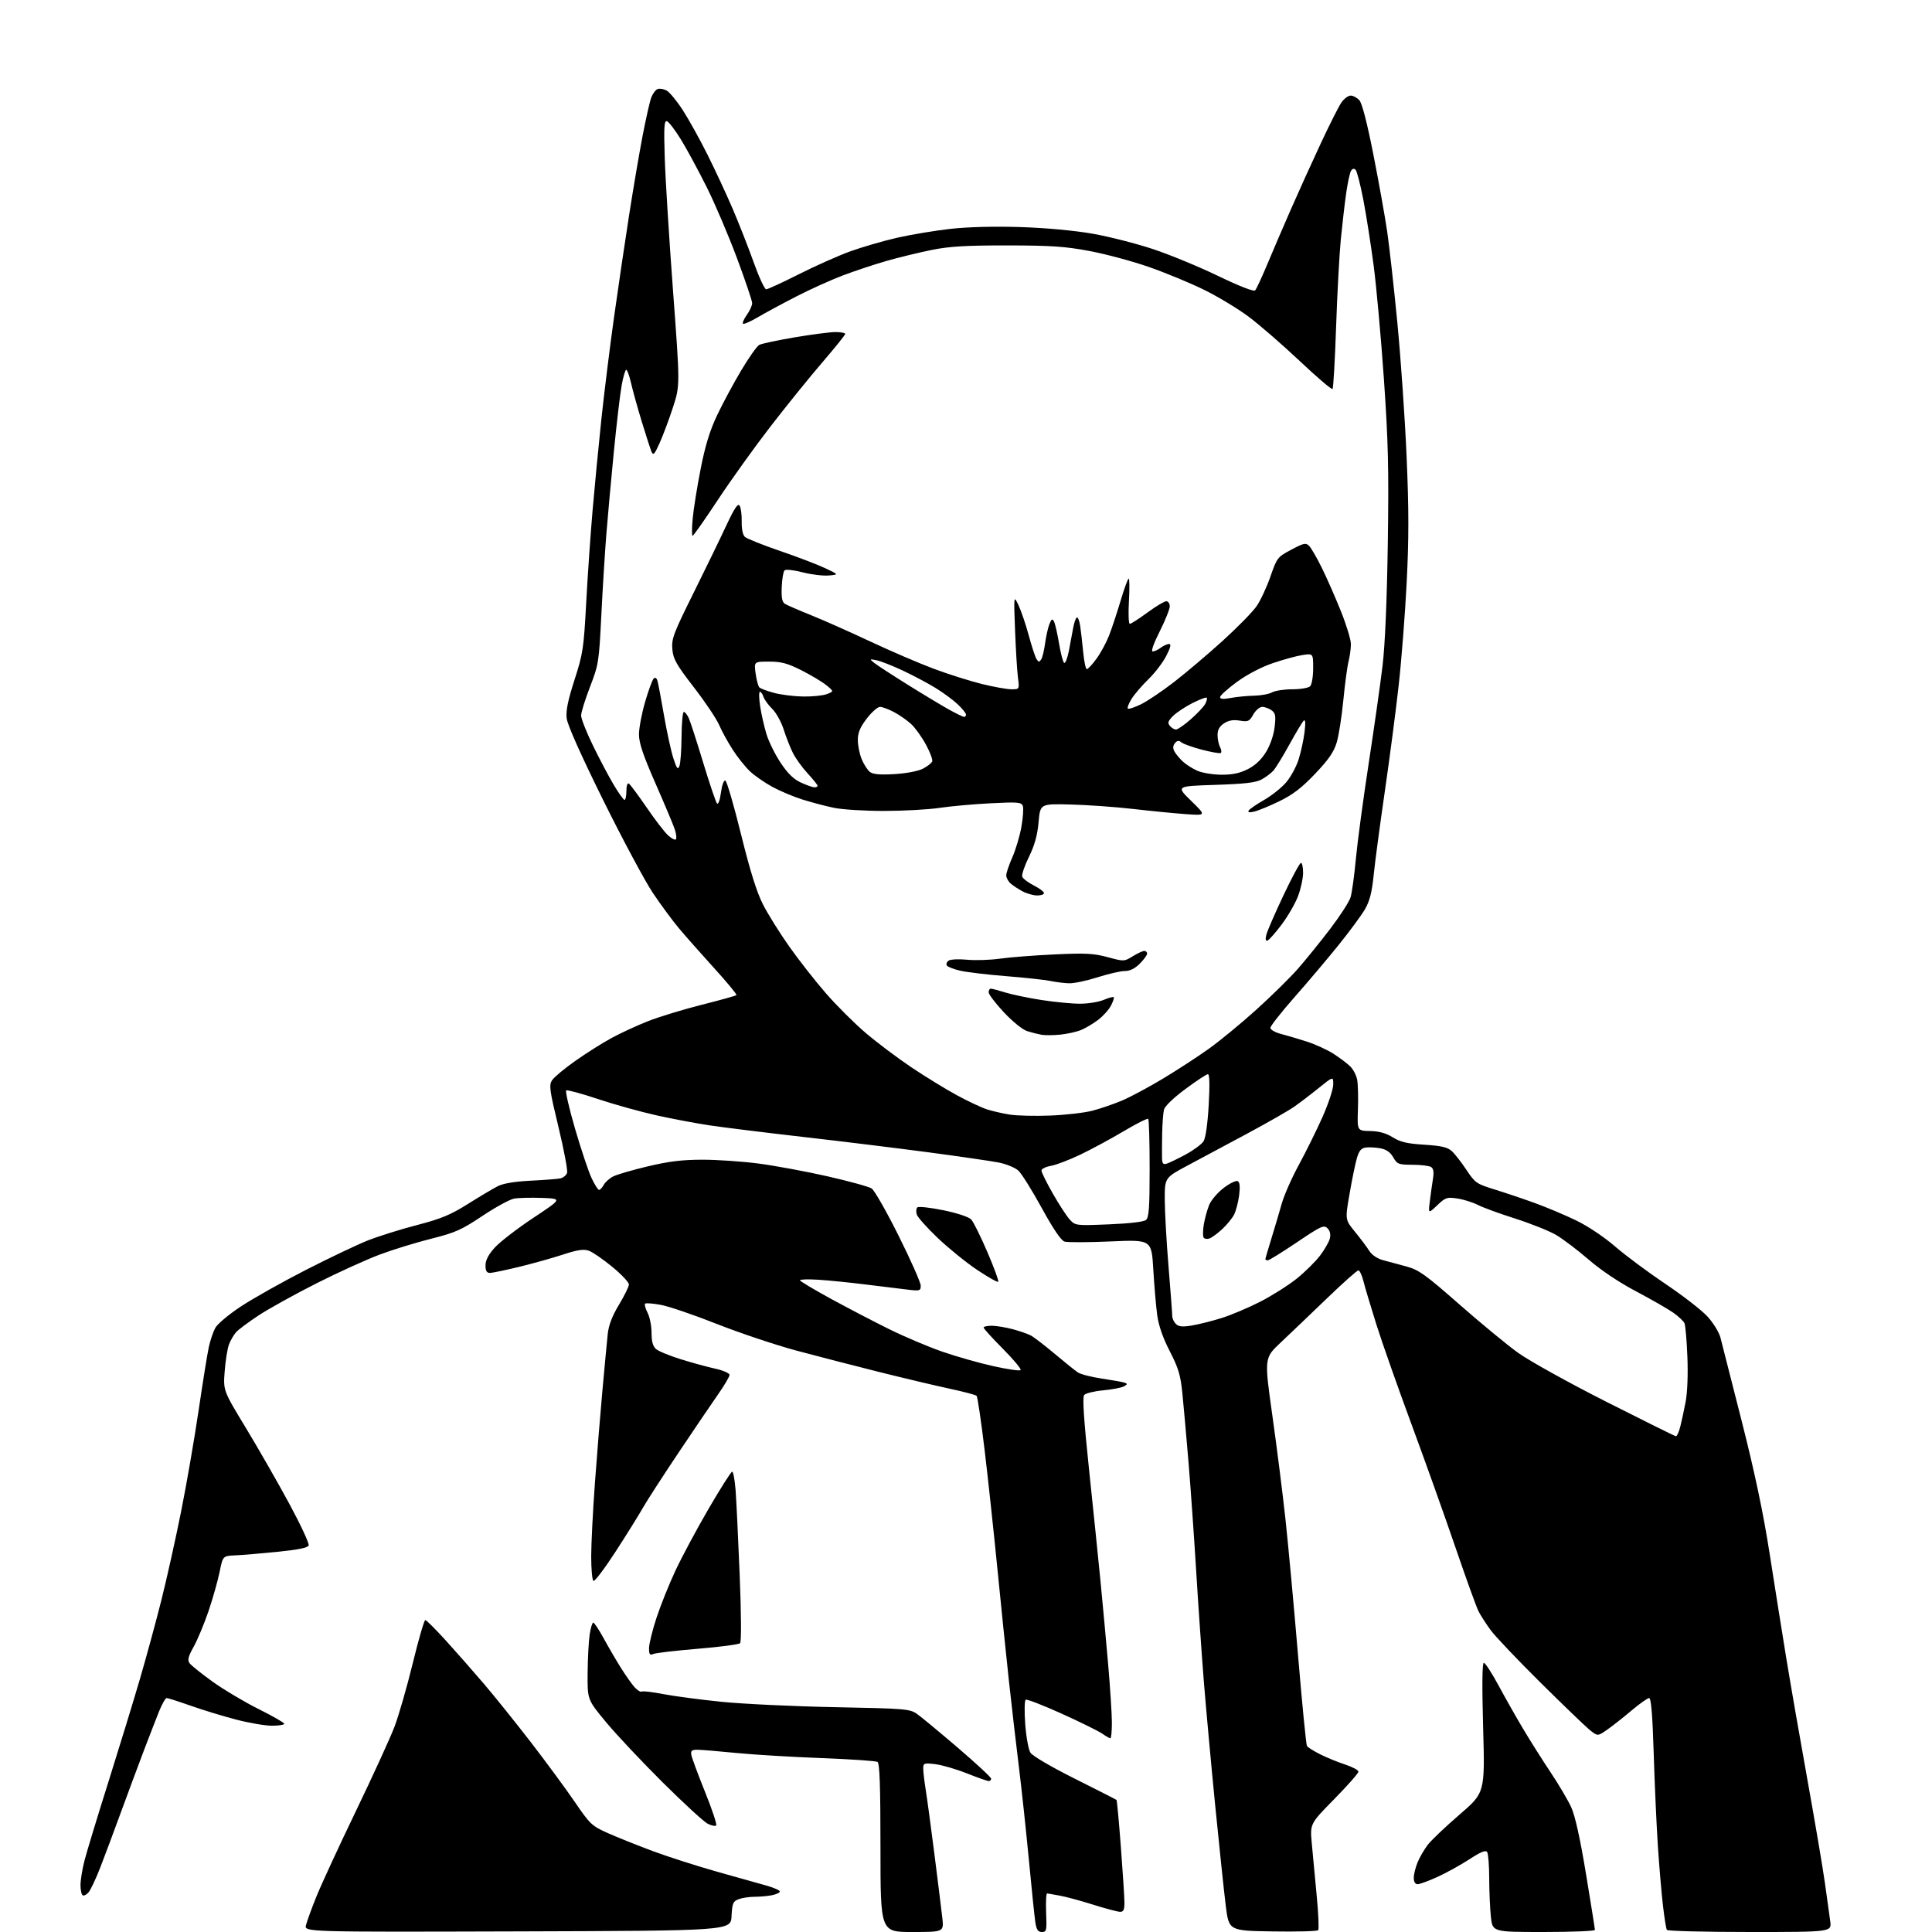 <?xml version="1.0" encoding="UTF-8" standalone="no"?>
<svg 
  version="1.1" 
  xmlns="http://www.w3.org/2000/svg" 
  xmlns:xlink="http://www.w3.org/1999/xlink" 
  xmlns:svg="http://www.w3.org/2000/svg"
  xmlns:rdf="http://www.w3.org/1999/02/22-rdf-syntax-ns#"
  xmlns:cc="http://creativecommons.org/ns#"
  xmlns:dc="http://purl.org/dc/elements/1.1/"
  viewBox="0 0 768 768"
  width="768"
  height="768"
>
<style>svg {background-color: white; }</style>"
<path stroke="none" fill="black" fill-rule="evenodd" d="M205.73,767.76C120.96,768.01 120.96,768.01 121.64,765.26C122.02,763.74 123.85,758.70 125.72,754.05C127.59,749.40 134.65,734.10 141.42,720.05C148.19,706.00 155.11,690.88 156.80,686.45C158.49,682.02 161.76,670.66 164.07,661.20C166.37,651.74 168.62,644.00 169.06,644.00C169.49,644.00 173.22,647.71 177.33,652.25C181.45,656.79 188.23,664.50 192.40,669.39C196.58,674.28 204.95,684.71 211.02,692.56C217.08,700.42 224.93,711.09 228.47,716.27C234.58,725.21 235.25,725.84 241.70,728.72C245.44,730.38 253.45,733.59 259.50,735.84C265.55,738.09 277.02,741.77 285.00,744.02C292.98,746.26 301.86,748.76 304.75,749.57C307.64,750.39 310.00,751.44 310.00,751.90C310.00,752.37 308.59,753.03 306.88,753.38C305.16,753.72 302.04,754.00 299.94,754.00C297.84,754.00 295.00,754.43 293.62,754.96C291.39,755.80 291.07,756.57 290.80,761.71C290.50,767.50 290.50,767.50 205.73,767.76zM362.62,768.00C350.00,768.00 350.00,768.00 350.00,734.56C350.00,709.95 349.69,700.93 348.82,700.39C348.17,699.99 338.16,699.31 326.57,698.87C314.98,698.44 299.88,697.53 293.00,696.86C286.12,696.18 279.15,695.60 277.50,695.56C275.05,695.51 274.55,695.87 274.79,697.50C274.96,698.60 277.40,705.23 280.23,712.23C283.06,719.23 285.07,725.27 284.69,725.65C284.31,726.03 282.76,725.70 281.25,724.92C279.74,724.14 271.71,716.75 263.40,708.50C255.10,700.25 244.97,689.48 240.90,684.57C233.50,675.64 233.50,675.64 233.59,665.07C233.64,659.26 234.01,652.36 234.40,649.75C234.80,647.14 235.44,645.00 235.83,645.00C236.22,645.00 238.08,647.81 239.96,651.25C241.84,654.69 244.93,659.98 246.82,663.00C248.72,666.02 251.17,669.50 252.28,670.72C253.39,671.94 254.66,672.71 255.11,672.43C255.56,672.15 259.43,672.61 263.72,673.44C268.00,674.27 278.48,675.65 287.00,676.51C295.52,677.36 315.77,678.32 332.00,678.63C359.86,679.17 361.67,679.32 364.50,681.30C366.15,682.45 373.46,688.51 380.75,694.75C388.04,700.99 394.00,706.53 394.00,707.05C394.00,707.57 393.56,708.00 393.03,708.00C392.49,708.00 388.57,706.62 384.32,704.93C380.07,703.24 374.43,701.60 371.79,701.29C367.29,700.76 367.00,700.86 367.00,703.03C367.00,704.30 367.44,708.07 367.98,711.42C368.52,714.76 370.07,726.27 371.44,737.00C372.80,747.73 374.21,759.09 374.57,762.25C375.23,768.00 375.23,768.00 362.62,768.00zM414.18,768.00C412.64,768.00 412.04,767.14 411.58,764.25C411.26,762.19 410.10,751.05 409.01,739.50C407.91,727.95 406.13,711.30 405.04,702.50C403.95,693.70 402.15,678.17 401.04,668.00C399.94,657.83 397.88,637.80 396.47,623.50C395.06,609.20 392.79,588.05 391.41,576.50C390.03,564.95 388.59,555.21 388.20,554.84C387.82,554.48 383.00,553.21 377.50,552.03C372.00,550.85 359.40,547.86 349.50,545.39C339.60,542.91 324.75,539.07 316.50,536.86C308.25,534.64 294.07,529.89 285.00,526.31C275.93,522.72 265.92,519.31 262.76,518.72C259.60,518.13 256.75,517.91 256.43,518.23C256.11,518.55 256.56,520.18 257.43,521.86C258.29,523.53 259.00,527.10 259.00,529.80C259.00,533.20 259.53,535.16 260.75,536.24C261.71,537.10 266.10,538.91 270.50,540.28C274.90,541.66 281.09,543.35 284.25,544.05C287.44,544.75 290.00,545.87 290.00,546.55C290.00,547.22 287.99,550.64 285.54,554.14C283.09,557.64 275.96,568.15 269.70,577.50C263.44,586.85 257.04,596.75 255.49,599.50C253.94,602.25 249.10,610.01 244.74,616.75C240.37,623.48 236.40,628.74 235.90,628.44C235.41,628.13 235.01,623.75 235.01,618.69C235.02,613.64 235.68,600.50 236.49,589.50C237.29,578.50 238.64,561.85 239.49,552.50C240.34,543.15 241.28,533.18 241.58,530.34C241.95,526.77 243.34,523.15 246.06,518.64C248.23,515.05 250.00,511.42 250.00,510.58C250.00,509.73 247.02,506.58 243.37,503.57C239.72,500.57 235.53,497.68 234.05,497.17C232.01,496.46 229.58,496.82 223.93,498.67C219.84,500.02 212.00,502.21 206.50,503.56C201.00,504.90 195.71,506.00 194.75,506.00C193.47,506.00 193.00,505.19 193.00,503.00C193.00,500.95 194.17,498.71 196.69,495.92C198.73,493.67 205.59,488.38 211.94,484.16C223.50,476.50 223.50,476.50 215.50,476.19C211.10,476.03 206.08,476.15 204.34,476.47C202.60,476.80 196.93,479.90 191.73,483.37C183.46,488.90 180.96,490.01 171.45,492.40C165.49,493.89 156.31,496.71 151.06,498.67C145.80,500.63 134.48,505.77 125.90,510.10C117.32,514.43 106.97,520.16 102.90,522.83C98.83,525.51 94.74,528.55 93.82,529.60C92.90,530.65 91.64,532.82 91.02,534.44C90.41,536.05 89.64,540.83 89.32,545.06C88.72,552.75 88.72,552.75 97.74,567.62C102.70,575.81 110.46,589.36 114.99,597.74C119.52,606.12 122.99,613.58 122.70,614.33C122.35,615.26 118.49,616.05 110.34,616.87C103.83,617.52 96.27,618.16 93.54,618.28C88.58,618.50 88.58,618.50 87.30,624.86C86.59,628.35 84.62,635.33 82.92,640.36C81.21,645.39 78.56,651.77 77.02,654.54C74.78,658.57 74.45,659.90 75.38,661.17C76.02,662.05 80.14,665.34 84.52,668.50C88.91,671.65 97.11,676.54 102.75,679.35C108.39,682.16 113.00,684.80 113.00,685.23C113.00,685.65 110.80,686.00 108.11,686.00C105.42,686.00 99.01,684.90 93.86,683.56C88.71,682.22 80.60,679.75 75.83,678.06C71.06,676.38 66.76,675.00 66.26,675.00C65.77,675.00 64.42,677.36 63.25,680.25C62.09,683.14 59.34,690.23 57.14,696.00C54.95,701.77 50.85,712.80 48.03,720.50C45.22,728.20 41.52,738.10 39.80,742.50C38.09,746.90 36.02,751.28 35.21,752.23C34.40,753.18 33.34,753.71 32.87,753.42C32.39,753.12 32.00,751.29 32.00,749.34C32.00,747.38 32.71,743.02 33.58,739.64C34.44,736.26 38.70,722.25 43.04,708.50C47.37,694.75 53.02,676.30 55.60,667.50C58.17,658.70 62.03,644.52 64.17,636.00C66.31,627.48 69.83,611.68 71.98,600.90C74.14,590.12 77.28,571.99 78.96,560.60C80.64,549.22 82.47,537.86 83.03,535.35C83.59,532.85 84.71,529.52 85.52,527.97C86.34,526.37 90.80,522.62 95.74,519.35C100.56,516.17 112.15,509.65 121.50,504.86C130.85,500.07 141.98,494.78 146.22,493.10C150.47,491.42 159.25,488.67 165.72,486.99C175.34,484.49 179.06,482.95 186.00,478.59C190.68,475.65 196.02,472.47 197.87,471.53C200.07,470.42 204.59,469.66 210.87,469.35C216.17,469.09 221.48,468.68 222.68,468.44C223.88,468.19 225.12,467.20 225.42,466.24C225.73,465.27 224.19,457.08 222.01,448.04C218.44,433.27 218.18,431.37 219.48,429.39C220.27,428.19 224.42,424.73 228.71,421.71C232.99,418.69 239.43,414.63 243.00,412.68C246.57,410.73 253.10,407.71 257.50,405.97C261.90,404.23 271.53,401.29 278.89,399.43C286.26,397.57 292.50,395.84 292.75,395.58C293.01,395.32 289.01,390.47 283.85,384.81C278.70,379.14 272.41,372.02 269.88,369.00C267.34,365.98 262.70,359.68 259.55,355.00C256.41,350.32 247.51,333.70 239.77,318.06C230.88,300.08 225.54,288.10 225.25,285.49C224.91,282.52 225.79,278.26 228.38,270.24C231.72,259.89 232.05,257.76 233.01,239.81C233.58,229.19 234.72,212.62 235.55,203.00C236.38,193.38 237.96,176.95 239.07,166.50C240.18,156.05 242.45,137.82 244.10,126.00C245.76,114.17 248.45,95.95 250.08,85.50C251.71,75.05 254.12,60.88 255.44,54.00C256.76,47.12 258.32,40.25 258.90,38.72C259.49,37.20 260.62,35.70 261.41,35.40C262.20,35.09 263.81,35.36 264.99,35.99C266.17,36.62 269.07,40.15 271.44,43.82C273.81,47.49 278.23,55.45 281.25,61.50C284.27,67.55 288.77,77.22 291.25,83.00C293.72,88.78 297.48,98.34 299.59,104.25C301.70,110.16 303.94,115.00 304.57,115.00C305.20,115.00 311.01,112.32 317.50,109.04C323.98,105.77 333.15,101.68 337.89,99.95C342.63,98.23 351.07,95.78 356.66,94.50C362.25,93.23 371.84,91.64 377.98,90.96C384.88,90.20 395.48,89.93 405.81,90.27C415.91,90.60 427.21,91.65 434.43,92.92C440.99,94.08 451.79,96.84 458.43,99.05C465.07,101.26 476.70,106.06 484.27,109.72C492.65,113.76 498.39,116.00 498.93,115.43C499.43,114.92 501.61,110.22 503.79,105.00C505.97,99.78 510.22,89.88 513.24,83.00C516.26,76.12 521.56,64.42 525.03,57.00C528.49,49.58 532.18,42.26 533.23,40.75C534.28,39.24 535.94,38.00 536.91,38.00C537.89,38.00 539.45,38.84 540.37,39.86C541.45,41.05 543.48,48.92 545.97,61.61C548.13,72.55 550.58,86.25 551.43,92.06C552.28,97.87 554.10,114.12 555.46,128.17C556.82,142.23 558.48,166.14 559.14,181.32C560.06,202.53 560.06,214.19 559.17,231.71C558.53,244.24 557.10,262.60 555.99,272.50C554.89,282.40 552.42,301.30 550.50,314.50C548.58,327.70 546.58,342.69 546.06,347.82C545.34,354.85 544.47,358.22 542.53,361.55C541.11,363.97 536.40,370.35 532.06,375.73C527.73,381.10 519.87,390.40 514.59,396.38C509.32,402.37 505.00,407.86 505.00,408.59C505.00,409.32 506.91,410.41 509.25,411.02C511.59,411.62 516.25,413.00 519.61,414.09C522.97,415.18 527.69,417.35 530.11,418.91C532.52,420.47 535.49,422.70 536.70,423.87C537.92,425.04 539.18,427.46 539.50,429.25C539.83,431.04 539.96,436.32 539.80,441.00C539.50,449.50 539.50,449.50 544.64,449.60C548.20,449.67 550.97,450.44 553.64,452.10C556.66,453.98 559.39,454.62 566.19,455.04C572.88,455.46 575.39,456.04 577.07,457.54C578.27,458.62 580.89,461.98 582.90,465.00C586.35,470.21 586.94,470.62 594.02,472.80C598.14,474.07 605.33,476.49 610.00,478.18C614.67,479.87 622.10,482.99 626.50,485.12C631.14,487.36 637.65,491.71 642.00,495.47C646.12,499.04 655.12,505.73 662.00,510.35C668.88,514.96 676.38,520.78 678.69,523.27C680.99,525.77 683.33,529.55 683.89,531.66C684.45,533.77 688.27,548.77 692.38,565.00C697.58,585.51 700.95,601.51 703.44,617.50C705.41,630.15 708.39,648.83 710.05,659.00C711.71,669.17 715.50,691.00 718.48,707.50C721.45,724.00 724.58,742.45 725.43,748.50C726.28,754.55 727.24,761.41 727.55,763.75C728.12,768.00 728.12,768.00 695.62,768.00C677.74,768.00 662.88,767.62 662.60,767.16C662.31,766.70 661.61,762.31 661.04,757.41C660.47,752.51 659.57,741.98 659.04,734.00C658.51,726.02 657.76,709.49 657.38,697.25C656.90,681.68 656.35,675.00 655.55,675.00C654.93,675.00 651.73,677.27 648.46,680.04C645.18,682.81 640.83,686.23 638.78,687.65C635.06,690.23 635.06,690.23 631.78,687.54C629.98,686.05 621.16,677.57 612.18,668.67C603.21,659.78 594.38,650.48 592.56,648.00C590.74,645.52 588.57,642.15 587.73,640.50C586.90,638.85 582.75,627.38 578.52,615.00C574.29,602.62 566.42,580.58 561.03,566.00C555.64,551.42 549.38,533.65 547.13,526.50C544.88,519.35 542.56,511.59 541.98,509.25C541.40,506.91 540.49,505.00 539.97,505.00C539.44,505.00 533.72,510.10 527.26,516.33C520.79,522.56 512.59,530.40 509.03,533.74C502.56,539.83 502.56,539.83 505.78,562.67C507.55,575.22 509.90,593.83 511.00,604.00C512.10,614.17 514.34,638.38 515.97,657.78C517.59,677.19 519.20,693.51 519.53,694.05C519.87,694.59 522.25,696.09 524.82,697.38C527.39,698.67 531.86,700.50 534.75,701.44C537.64,702.39 540.00,703.66 540.00,704.27C540.00,704.88 535.67,709.79 530.37,715.18C520.74,724.98 520.74,724.98 521.45,732.74C521.83,737.01 522.71,746.35 523.40,753.50C524.09,760.65 524.36,766.85 524.00,767.27C523.64,767.70 515.51,767.93 505.93,767.77C488.50,767.50 488.50,767.50 487.25,757.50C486.57,752.00 484.67,734.00 483.04,717.50C481.41,701.00 479.39,678.95 478.55,668.50C477.72,658.05 476.34,638.25 475.50,624.50C474.66,610.75 473.28,591.17 472.43,581.00C471.58,570.83 470.49,558.60 470.01,553.83C469.28,546.61 468.44,543.80 465.00,537.12C462.26,531.80 460.57,526.95 460.01,522.79C459.54,519.33 458.84,511.16 458.45,504.63C457.75,492.77 457.75,492.77 441.48,493.49C432.54,493.88 424.28,493.91 423.14,493.54C421.79,493.12 418.61,488.41 414.10,480.18C410.27,473.19 406.09,466.51 404.82,465.34C403.54,464.16 400.02,462.72 397.00,462.12C393.98,461.53 381.38,459.70 369.00,458.05C356.62,456.41 334.35,453.67 319.50,451.98C304.65,450.28 288.00,448.22 282.50,447.41C277.00,446.60 267.32,444.78 261.00,443.37C254.68,441.97 244.19,439.05 237.69,436.88C231.20,434.72 225.53,433.17 225.09,433.45C224.65,433.72 226.23,440.59 228.60,448.72C230.98,456.85 233.91,465.64 235.13,468.25C236.35,470.86 237.70,473.00 238.14,473.00C238.57,473.00 239.41,472.10 239.99,471.01C240.58,469.92 242.28,468.40 243.78,467.64C245.28,466.88 251.48,465.07 257.57,463.63C265.90,461.65 271.27,461.00 279.27,461.00C285.11,461.00 295.18,461.69 301.64,462.54C308.10,463.39 320.39,465.67 328.94,467.60C337.50,469.54 345.40,471.72 346.50,472.44C347.60,473.17 352.44,481.65 357.25,491.30C362.06,500.95 366.00,509.84 366.00,511.05C366.00,513.09 365.65,513.21 361.25,512.70C358.64,512.40 351.10,511.48 344.50,510.65C337.90,509.83 329.24,508.95 325.25,508.71C321.26,508.47 318.00,508.56 318.00,508.93C318.00,509.29 323.54,512.60 330.31,516.30C337.08,519.99 347.54,525.44 353.56,528.41C359.58,531.38 369.00,535.37 374.50,537.28C380.00,539.19 389.11,541.79 394.75,543.04C400.39,544.30 405.32,545.02 405.70,544.64C406.08,544.25 402.93,540.46 398.70,536.20C394.46,531.94 391.00,528.13 391.00,527.73C391.00,527.33 392.46,527.01 394.25,527.01C396.04,527.02 399.77,527.63 402.55,528.37C405.32,529.11 408.58,530.24 409.80,530.89C411.01,531.54 415.27,534.81 419.25,538.16C423.24,541.51 427.40,544.85 428.50,545.58C429.60,546.31 433.88,547.40 438.00,548.01C442.13,548.62 446.18,549.34 447.00,549.62C448.27,550.06 448.24,550.28 446.78,551.10C445.83,551.63 442.12,552.34 438.53,552.68C434.94,553.01 431.54,553.85 430.97,554.54C430.24,555.41 430.83,564.33 432.91,584.14C434.56,599.74 436.60,619.70 437.46,628.50C438.32,637.30 439.69,652.15 440.50,661.50C441.31,670.85 441.98,681.31 441.99,684.75C441.99,688.19 441.73,691.00 441.40,691.00C441.08,691.00 439.61,690.17 438.15,689.15C436.69,688.13 429.45,684.56 422.05,681.21C414.65,677.87 408.21,675.37 407.73,675.67C407.26,675.96 407.17,680.32 407.54,685.35C407.91,690.38 408.84,695.50 409.61,696.72C410.41,698.00 417.86,702.36 427.25,707.06C436.19,711.53 443.65,715.33 443.83,715.51C444.02,715.69 444.80,724.08 445.56,734.17C446.33,744.25 446.97,754.19 446.98,756.25C447.00,759.17 446.61,760.00 445.25,759.98C444.29,759.97 439.42,758.68 434.42,757.10C429.43,755.52 423.47,753.92 421.19,753.53C418.90,753.15 416.69,752.76 416.28,752.66C415.87,752.57 415.68,755.99 415.85,760.25C416.15,767.44 416.03,768.00 414.18,768.00zM613.64,768.00C593.28,768.00 593.28,768.00 592.64,761.85C592.29,758.47 591.99,751.61 591.98,746.60C591.98,741.60 591.61,736.94 591.18,736.25C590.60,735.34 588.70,736.10 584.02,739.15C580.51,741.42 574.81,744.57 571.34,746.14C567.88,747.71 564.36,749.00 563.52,749.00C562.56,749.00 562.00,748.07 562.00,746.47C562.00,745.08 562.69,742.29 563.53,740.27C564.37,738.26 566.18,735.14 567.56,733.34C568.93,731.54 574.61,726.14 580.17,721.35C590.29,712.64 590.29,712.64 589.57,686.82C589.10,669.96 589.20,661.00 589.85,661.00C590.39,661.00 592.96,664.94 595.56,669.75C598.15,674.56 602.54,682.33 605.32,687.00C608.09,691.67 613.03,699.50 616.30,704.39C619.57,709.28 623.29,715.58 624.58,718.40C626.13,721.78 628.13,730.80 630.46,744.93C632.41,756.70 634.00,766.71 634.00,767.17C634.00,767.62 624.84,768.00 613.64,768.00zM259.75,657.47C258.31,658.08 258.00,657.69 258.00,655.20C258.00,653.54 259.31,648.16 260.92,643.25C262.53,638.33 265.92,629.85 268.47,624.41C271.01,618.96 276.96,607.86 281.68,599.75C286.41,591.64 290.62,585.00 291.05,585.00C291.48,585.00 292.08,588.26 292.40,592.25C292.71,596.24 293.44,611.38 294.03,625.90C294.66,641.47 294.73,652.67 294.20,653.20C293.71,653.69 286.15,654.69 277.40,655.41C268.66,656.14 260.71,657.06 259.75,657.47zM666.21,570.94C666.60,570.97 667.36,569.31 667.90,567.25C668.43,565.19 669.41,560.70 670.06,557.28C670.77,553.54 671.05,546.36 670.76,539.28C670.50,532.80 669.98,526.83 669.61,526.00C669.24,525.17 667.24,523.29 665.16,521.82C663.08,520.35 656.45,516.55 650.44,513.37C643.67,509.81 636.45,504.97 631.50,500.70C627.10,496.89 621.25,492.48 618.50,490.87C615.75,489.27 608.47,486.37 602.33,484.41C596.18,482.46 589.49,480.01 587.45,478.97C585.41,477.93 581.74,476.78 579.30,476.42C575.20,475.80 574.58,476.01 571.31,479.13C567.76,482.50 567.76,482.50 568.38,477.50C568.72,474.75 569.28,470.76 569.62,468.63C570.06,465.90 569.84,464.52 568.87,463.90C568.12,463.42 564.80,463.02 561.50,463.01C555.92,462.99 555.38,462.78 553.83,460.05C552.68,458.03 551.10,456.92 548.71,456.47C546.81,456.12 544.19,455.98 542.88,456.16C541.07,456.42 540.22,457.46 539.35,460.50C538.72,462.70 537.41,469.08 536.45,474.68C534.69,484.85 534.69,484.85 538.64,489.68C540.81,492.33 543.36,495.72 544.29,497.21C545.33,498.86 547.46,500.31 549.75,500.93C551.81,501.48 556.02,502.62 559.10,503.45C564.00,504.78 566.62,506.66 580.10,518.50C588.57,525.94 599.08,534.61 603.46,537.76C607.84,540.92 623.59,549.66 638.46,557.19C653.33,564.71 665.82,570.90 666.21,570.94zM473.68,526.93C476.33,526.50 481.65,525.17 485.50,523.97C489.35,522.78 496.34,519.82 501.04,517.41C505.74,514.99 512.24,510.87 515.50,508.25C518.75,505.63 522.89,501.54 524.71,499.16C526.52,496.79 528.28,493.72 528.63,492.34C529.04,490.70 528.72,489.29 527.69,488.26C526.27,486.84 525.15,487.35 515.52,493.85C509.69,497.78 504.49,501.00 503.96,501.00C503.43,501.00 503.00,500.80 503.00,500.55C503.00,500.31 504.08,496.59 505.41,492.30C506.74,488.01 508.57,481.80 509.50,478.50C510.42,475.20 513.49,468.23 516.34,463.00C519.18,457.77 523.40,449.23 525.73,444.00C528.05,438.77 529.96,433.00 529.98,431.17C530.00,427.84 530.00,427.84 524.25,432.47C521.09,435.03 516.70,438.37 514.50,439.91C512.30,441.46 503.98,446.22 496.00,450.51C488.02,454.79 477.34,460.51 472.25,463.22C463.00,468.15 463.00,468.15 463.01,476.83C463.02,481.60 463.69,493.60 464.51,503.50C465.32,513.40 465.99,522.26 465.99,523.18C466.00,524.10 466.64,525.50 467.43,526.29C468.52,527.38 470.02,527.53 473.68,526.93zM396.81,509.52C396.52,509.82 392.73,507.68 388.40,504.78C384.07,501.88 377.05,496.19 372.80,492.15C368.55,488.11 364.79,483.90 364.44,482.80C364.09,481.70 364.18,480.42 364.65,479.97C365.12,479.51 369.77,480.02 375.00,481.09C380.61,482.25 385.15,483.76 386.09,484.78C386.96,485.72 389.85,491.56 392.51,497.74C395.17,503.93 397.11,509.23 396.81,509.52zM480.78,492.31C479.84,492.64 478.79,492.47 478.45,491.92C478.11,491.37 478.15,489.03 478.54,486.71C478.92,484.40 479.88,480.93 480.66,479.00C481.44,477.07 484.07,474.00 486.50,472.17C488.94,470.32 491.43,469.15 492.07,469.54C492.85,470.02 493.00,471.91 492.56,475.28C492.19,478.05 491.28,481.48 490.53,482.91C489.78,484.33 487.67,486.90 485.84,488.61C484.00,490.31 481.73,491.98 480.78,492.31zM440.80,486.70C448.93,486.37 454.66,485.70 455.55,484.96C456.72,483.98 457.00,480.11 457.00,464.54C457.00,453.98 456.75,445.08 456.44,444.77C456.13,444.46 451.74,446.66 446.69,449.67C441.63,452.67 433.90,456.85 429.50,458.96C425.10,461.07 419.81,463.09 417.75,463.44C415.69,463.80 414.00,464.64 414.00,465.32C414.00,466.00 416.03,470.12 418.52,474.48C421.01,478.85 424.05,483.50 425.27,484.83C427.47,487.20 427.70,487.23 440.80,486.70zM463.87,462.54C464.90,462.21 468.29,460.57 471.41,458.88C474.53,457.19 477.69,454.84 478.44,453.65C479.26,452.34 480.06,446.69 480.48,439.25C480.93,431.28 480.83,427.00 480.17,427.00C479.62,427.00 475.59,429.65 471.22,432.90C466.42,436.46 463.04,439.72 462.69,441.15C462.38,442.44 462.06,446.65 461.98,450.50C461.91,454.35 461.88,458.77 461.92,460.32C461.99,462.60 462.35,463.02 463.87,462.54zM417.50,443.45C423.55,443.22 431.09,442.35 434.25,441.52C437.41,440.70 442.68,438.90 445.95,437.52C449.23,436.14 456.51,432.25 462.13,428.87C467.75,425.50 475.98,420.14 480.43,416.98C484.87,413.81 493.45,406.75 499.50,401.28C505.55,395.81 513.02,388.45 516.10,384.92C519.18,381.39 524.89,374.33 528.78,369.23C532.67,364.13 536.31,358.50 536.86,356.73C537.41,354.95 538.36,348.10 538.97,341.50C539.58,334.90 541.88,317.80 544.07,303.50C546.26,289.20 548.75,271.65 549.60,264.50C550.58,256.27 551.34,238.47 551.67,216.00C552.11,186.34 551.85,175.57 550.11,150.50C548.96,134.00 547.13,113.75 546.04,105.50C544.95,97.25 543.12,85.55 541.96,79.50C540.80,73.45 539.41,68.05 538.88,67.51C538.25,66.86 537.62,67.00 537.05,67.92C536.57,68.69 535.70,72.74 535.11,76.91C534.52,81.08 533.57,89.31 532.99,95.20C532.42,101.08 531.57,116.72 531.12,129.96C530.67,143.20 530.03,154.30 529.70,154.63C529.37,154.97 523.50,149.96 516.65,143.50C509.81,137.05 500.69,129.14 496.39,125.92C492.09,122.70 484.05,117.85 478.53,115.15C473.02,112.44 463.17,108.38 456.66,106.11C450.16,103.84 439.58,101.00 433.16,99.79C423.52,97.97 417.86,97.58 400.50,97.56C384.18,97.54 377.49,97.93 370.50,99.33C365.55,100.32 357.45,102.29 352.50,103.70C347.55,105.12 339.65,107.74 334.95,109.53C330.24,111.32 321.92,115.08 316.45,117.90C310.98,120.71 304.12,124.41 301.21,126.13C298.29,127.84 295.66,128.99 295.35,128.68C295.04,128.37 295.73,126.78 296.89,125.15C298.05,123.52 299.00,121.44 299.00,120.51C299.00,119.59 296.29,111.56 292.98,102.67C289.67,93.78 284.27,81.10 280.98,74.50C277.69,67.90 273.09,59.38 270.75,55.57C268.41,51.76 265.89,48.44 265.14,48.20C264.02,47.84 263.86,50.38 264.24,62.63C264.49,70.81 265.97,94.54 267.52,115.36C270.34,153.22 270.34,153.22 267.54,161.86C265.99,166.61 263.62,172.97 262.26,176.00C260.15,180.71 259.68,181.21 258.96,179.50C258.51,178.40 256.76,173.00 255.08,167.50C253.41,162.00 251.50,155.14 250.85,152.25C250.19,149.36 249.33,147.00 248.94,147.00C248.55,147.00 247.72,149.81 247.11,153.25C246.49,156.69 245.10,168.50 244.02,179.50C242.94,190.50 241.59,205.35 241.02,212.50C240.45,219.65 239.55,234.14 239.03,244.70C238.11,263.18 237.94,264.23 234.53,273.05C232.59,278.08 231.00,283.20 231.00,284.42C231.00,285.65 233.05,290.89 235.57,296.07C238.08,301.26 241.79,308.30 243.82,311.73C245.84,315.16 247.84,317.97 248.25,317.98C248.66,317.99 249.00,316.40 249.00,314.44C249.00,312.38 249.41,311.14 249.97,311.48C250.51,311.82 253.65,316.03 256.95,320.84C260.24,325.66 264.08,330.67 265.47,331.97C266.86,333.27 268.29,334.04 268.66,333.67C269.03,333.30 268.85,331.54 268.26,329.75C267.67,327.96 264.22,319.75 260.60,311.50C255.65,300.23 254.01,295.37 254.00,291.95C254.00,289.45 255.09,283.65 256.42,279.08C257.75,274.51 259.28,270.32 259.82,269.78C260.46,269.14 260.99,269.44 261.35,270.65C261.65,271.67 262.83,277.90 263.97,284.50C265.12,291.10 266.79,298.74 267.69,301.48C269.03,305.58 269.45,306.11 270.09,304.48C270.51,303.39 270.89,298.11 270.93,292.75C270.97,287.39 271.38,283.00 271.84,283.00C272.30,283.00 273.18,284.10 273.79,285.45C274.41,286.79 276.99,294.78 279.54,303.20C282.09,311.61 284.56,318.90 285.03,319.40C285.52,319.90 286.19,318.05 286.58,315.11C286.97,312.16 287.72,310.07 288.33,310.28C288.91,310.47 291.71,320.05 294.55,331.56C298.15,346.14 300.80,354.63 303.28,359.50C305.24,363.35 309.96,370.92 313.78,376.31C317.59,381.71 324.15,390.07 328.35,394.89C332.55,399.72 339.64,406.78 344.09,410.58C348.55,414.39 356.76,420.56 362.34,424.31C367.93,428.05 376.10,433.06 380.50,435.44C384.90,437.83 390.26,440.33 392.40,441.02C394.55,441.70 398.60,442.62 401.40,443.07C404.21,443.52 411.45,443.69 417.50,443.45zM421.50,411.28C418.75,411.56 415.38,411.58 414.00,411.34C412.62,411.09 410.06,410.44 408.31,409.89C406.50,409.32 402.51,406.09 399.06,402.41C395.73,398.84 393.00,395.27 393.00,394.46C393.00,393.66 393.38,393.00 393.84,393.00C394.30,393.00 396.89,393.68 399.59,394.52C402.29,395.36 408.77,396.70 414.00,397.52C419.23,398.33 426.10,398.99 429.28,398.99C432.46,399.00 436.69,398.32 438.69,397.49C440.68,396.65 442.50,396.16 442.73,396.39C442.96,396.63 442.47,398.13 441.63,399.74C440.80,401.35 438.52,403.89 436.56,405.39C434.60,406.88 431.54,408.70 429.75,409.44C427.96,410.18 424.25,411.00 421.50,411.28zM425.00,390.87C423.07,390.82 419.70,390.40 417.50,389.94C415.30,389.49 407.43,388.63 400.00,388.04C392.57,387.45 384.36,386.47 381.75,385.88C379.13,385.29 376.71,384.34 376.37,383.79C376.03,383.23 376.36,382.36 377.12,381.85C377.88,381.34 381.20,381.19 384.50,381.51C387.80,381.82 393.65,381.63 397.50,381.08C401.35,380.53 411.08,379.77 419.12,379.40C431.49,378.81 434.75,378.98 440.30,380.48C446.78,382.24 446.89,382.23 450.29,380.13C452.19,378.96 454.25,378.00 454.87,378.00C455.49,378.00 456.00,378.48 456.00,379.08C456.00,379.67 454.68,381.47 453.08,383.08C451.13,385.03 449.14,386.00 447.12,386.00C445.44,386.00 440.57,387.12 436.29,388.49C432.00,389.86 426.93,390.93 425.00,390.87zM503.85,373.88C503.09,374.14 502.94,373.37 503.40,371.55C503.77,370.06 506.83,363.03 510.19,355.92C513.55,348.82 516.68,343.00 517.15,343.00C517.62,343.00 518.00,344.78 518.00,346.96C518.00,349.14 517.10,353.30 516.00,356.21C514.90,359.12 511.97,364.20 509.49,367.50C507.01,370.80 504.47,373.67 503.85,373.88zM412.25,355.96C410.74,355.94 408.15,355.21 406.50,354.33C404.85,353.46 402.71,352.06 401.75,351.22C400.79,350.38 400.00,348.91 400.00,347.97C400.00,347.02 401.08,343.82 402.39,340.87C403.71,337.92 405.34,332.47 406.01,328.76C406.67,325.05 406.94,321.27 406.58,320.36C406.02,318.88 404.56,318.76 393.72,319.32C387.00,319.66 377.90,320.48 373.50,321.14C369.10,321.80 359.20,322.35 351.50,322.36C343.80,322.37 334.80,321.81 331.50,321.12C328.20,320.44 322.57,318.95 319.00,317.83C315.43,316.70 310.02,314.43 307.00,312.78C303.98,311.13 299.99,308.37 298.15,306.64C296.31,304.91 293.21,301.04 291.27,298.02C289.32,295.01 286.89,290.57 285.85,288.15C284.82,285.74 280.30,279.01 275.82,273.21C268.85,264.18 267.61,261.99 267.27,258.08C266.90,253.95 267.72,251.77 275.55,236.00C280.32,226.38 286.23,214.23 288.66,209.02C292.00,201.90 293.33,199.91 294.02,201.02C294.53,201.83 294.90,204.67 294.84,207.33C294.78,210.29 295.27,212.65 296.12,213.43C296.88,214.12 303.12,216.62 310.00,218.98C316.88,221.33 324.98,224.43 328.00,225.85C333.50,228.43 333.50,228.43 329.35,228.77C327.06,228.95 322.39,228.38 318.96,227.49C315.45,226.58 312.35,226.25 311.86,226.74C311.38,227.22 310.88,230.19 310.75,233.34C310.57,237.55 310.90,239.32 312.00,240.02C312.82,240.54 317.51,242.57 322.42,244.55C327.33,246.52 337.90,251.22 345.92,254.99C353.94,258.76 365.26,263.62 371.07,265.80C376.88,267.98 385.51,270.71 390.24,271.88C394.98,273.05 400.30,274.00 402.06,274.00C405.26,274.00 405.26,274.00 404.64,269.25C404.31,266.64 403.79,258.20 403.50,250.50C402.96,236.50 402.96,236.50 404.92,240.70C405.99,243.01 407.82,248.41 408.98,252.71C410.14,257.01 411.52,261.20 412.05,262.02C412.85,263.26 413.14,263.28 413.89,262.12C414.38,261.36 415.07,258.53 415.43,255.83C415.79,253.13 416.54,249.70 417.11,248.21C417.93,246.07 418.31,245.81 418.96,247.00C419.41,247.82 420.31,251.76 420.98,255.75C421.64,259.73 422.56,263.23 423.02,263.51C423.48,263.79 424.32,261.66 424.89,258.76C425.46,255.87 426.22,251.81 426.58,249.74C426.93,247.67 427.59,245.76 428.02,245.48C428.46,245.21 429.07,246.68 429.38,248.75C429.69,250.81 430.23,255.54 430.59,259.25C430.94,262.96 431.59,266.00 432.03,266.00C432.47,266.00 434.18,264.16 435.83,261.91C437.49,259.66 439.75,255.50 440.86,252.66C441.97,249.82 444.04,243.56 445.47,238.75C446.90,233.94 448.34,230.00 448.67,230.00C449.00,230.00 449.05,234.05 448.76,239.00C448.48,243.95 448.64,248.00 449.12,248.00C449.60,248.00 452.75,245.97 456.11,243.50C459.47,241.03 462.85,239.00 463.61,239.00C464.37,239.00 465.00,239.91 465.00,241.02C465.00,242.13 463.19,246.63 460.99,251.02C458.52,255.93 457.46,258.99 458.24,258.97C458.93,258.95 460.37,258.28 461.44,257.47C462.51,256.66 463.98,256.00 464.71,256.00C465.65,256.00 465.34,257.36 463.60,260.75C462.26,263.36 459.08,267.52 456.52,270.00C453.97,272.48 450.95,275.99 449.83,277.80C448.70,279.62 448.02,281.36 448.33,281.67C448.64,281.98 450.96,281.23 453.49,280.00C456.02,278.78 462.01,274.74 466.80,271.04C471.58,267.33 480.27,259.96 486.10,254.67C491.93,249.38 497.96,243.22 499.50,240.99C501.05,238.77 503.52,233.47 505.00,229.22C507.62,221.69 507.82,221.43 513.31,218.51C518.30,215.85 519.11,215.68 520.41,217.01C521.22,217.83 523.48,221.74 525.43,225.69C527.38,229.65 530.78,237.36 532.98,242.84C535.19,248.32 537.00,254.26 537.00,256.03C537.00,257.81 536.58,260.90 536.08,262.88C535.57,264.87 534.63,271.82 534.00,278.32C533.37,284.82 532.19,292.38 531.37,295.12C530.25,298.90 528.16,301.93 522.80,307.57C517.51,313.14 513.92,315.90 508.61,318.48C504.70,320.38 500.20,322.24 498.60,322.61C496.63,323.08 495.92,322.94 496.37,322.21C496.74,321.61 499.49,319.72 502.49,318.00C505.49,316.29 509.44,313.14 511.27,311.00C513.10,308.86 515.34,304.72 516.25,301.80C517.16,298.89 518.21,294.02 518.58,291.00C519.03,287.25 518.92,285.82 518.22,286.50C517.66,287.05 515.10,291.32 512.53,296.00C509.96,300.67 507.10,305.33 506.18,306.35C505.26,307.37 503.15,308.95 501.50,309.85C499.22,311.11 494.79,311.62 483.00,312.00C467.50,312.50 467.50,312.50 473.50,318.35C479.50,324.21 479.50,324.21 471.50,323.64C467.10,323.33 457.65,322.40 450.50,321.58C443.35,320.76 432.10,319.96 425.50,319.80C413.50,319.50 413.50,319.50 412.85,326.84C412.37,332.10 411.29,335.99 409.01,340.64C407.26,344.19 406.07,347.73 406.36,348.51C406.66,349.28 408.72,350.84 410.95,351.98C413.18,353.11 415.00,354.48 415.00,355.02C415.00,355.56 413.76,355.98 412.25,355.96zM323.75,312.98C324.44,312.99 325.00,312.71 325.00,312.36C325.00,312.01 323.23,309.81 321.07,307.46C318.91,305.12 316.27,301.47 315.21,299.35C314.14,297.23 312.49,293.02 311.53,290.00C310.57,286.98 308.51,283.27 306.96,281.77C305.41,280.26 303.86,278.13 303.51,277.02C303.15,275.91 302.51,275.00 302.08,275.00C301.65,275.00 301.69,277.59 302.17,280.75C302.65,283.91 303.79,288.94 304.71,291.92C305.63,294.90 308.17,300.02 310.36,303.29C313.17,307.51 315.52,309.79 318.41,311.10C320.66,312.12 323.06,312.97 323.75,312.98zM355.56,307.72C360.28,307.44 364.97,306.55 366.86,305.57C368.65,304.65 370.31,303.34 370.57,302.67C370.83,301.99 369.70,298.98 368.06,295.97C366.42,292.96 363.81,289.31 362.25,287.87C360.70,286.42 357.65,284.28 355.48,283.12C353.31,281.95 350.76,281.00 349.81,281.00C348.87,281.00 346.50,283.09 344.55,285.64C341.89,289.12 341.00,291.26 341.00,294.18C341.00,296.31 341.69,299.74 342.53,301.78C343.38,303.83 344.84,306.10 345.78,306.84C347.02,307.81 349.73,308.06 355.56,307.72zM485.54,307.96C489.87,307.99 492.83,307.37 496.03,305.75C498.99,304.25 501.41,301.97 503.26,298.94C504.92,296.24 506.31,292.22 506.68,289.04C507.21,284.55 507.02,283.49 505.47,282.35C504.45,281.61 502.78,281.00 501.76,281.00C500.74,281.00 499.14,282.36 498.20,284.03C496.66,286.77 496.15,287.00 492.83,286.46C490.25,286.03 488.39,286.35 486.58,287.54C484.77,288.72 484.00,290.11 484.00,292.18C484.00,293.80 484.45,295.97 485.00,297.01C485.55,298.04 485.67,299.08 485.25,299.33C484.84,299.57 481.46,298.98 477.74,298.01C474.03,297.03 470.38,295.73 469.63,295.11C468.60,294.25 467.97,294.33 467.06,295.42C466.24,296.42 466.17,297.44 466.84,298.69C467.38,299.68 468.87,301.49 470.17,302.70C471.46,303.90 474.09,305.57 476.01,306.41C477.93,307.24 482.22,307.94 485.54,307.96zM467.48,290.00C468.16,290.00 470.82,288.15 473.38,285.90C475.94,283.64 478.52,280.90 479.10,279.81C479.68,278.72 479.95,277.61 479.68,277.35C479.42,277.08 476.85,278.06 473.97,279.51C471.10,280.97 467.64,283.27 466.29,284.62C464.30,286.61 464.06,287.36 465.03,288.54C465.70,289.34 466.80,290.00 467.48,290.00zM383.25,284.98C383.66,284.99 384.00,284.57 384.00,284.05C384.00,283.53 382.54,281.71 380.75,280.01C378.96,278.31 374.99,275.38 371.92,273.49C368.86,271.61 363.01,268.50 358.92,266.58C354.84,264.66 350.15,262.82 348.50,262.48C345.60,261.88 345.57,261.92 347.50,263.50C348.60,264.40 354.68,268.35 361.00,272.29C367.32,276.23 374.75,280.69 377.50,282.21C380.25,283.72 382.84,284.97 383.25,284.98zM489.25,277.45C491.59,277.01 495.75,276.60 498.50,276.55C501.25,276.49 504.48,275.90 505.68,275.22C506.89,274.55 510.51,274.00 513.73,274.00C516.96,274.00 520.14,273.46 520.80,272.80C521.46,272.14 522.00,268.95 522.00,265.67C522.00,259.74 522.00,259.74 517.75,260.39C515.41,260.74 510.07,262.21 505.88,263.64C501.30,265.21 495.61,268.20 491.63,271.12C487.98,273.80 485.00,276.50 485.00,277.12C485.00,277.92 486.28,278.01 489.25,277.45zM319.18,276.88C322.86,276.94 327.14,276.51 328.68,275.92C331.50,274.84 331.50,274.84 328.50,272.39C326.85,271.05 322.40,268.38 318.62,266.47C313.04,263.66 310.59,263.00 305.73,263.00C299.73,263.00 299.73,263.00 300.37,267.71C300.73,270.30 301.39,272.79 301.85,273.25C302.30,273.70 304.89,274.68 307.59,275.41C310.29,276.15 315.51,276.81 319.18,276.88zM275.32,213.00C274.99,213.00 275.00,209.89 275.36,206.09C275.71,202.28 277.14,193.40 278.53,186.34C280.35,177.09 282.18,171.12 285.09,165.00C287.31,160.32 291.61,152.34 294.64,147.25C297.67,142.16 300.90,137.59 301.82,137.10C302.75,136.60 309.07,135.26 315.88,134.10C322.68,132.95 329.99,132.00 332.13,132.00C334.26,132.00 335.99,132.34 335.98,132.75C335.98,133.16 331.90,138.22 326.93,144.00C321.96,149.78 312.68,161.25 306.31,169.50C299.94,177.75 290.50,190.91 285.33,198.75C280.16,206.59 275.65,213.00 275.32,213.00z" />

</svg>